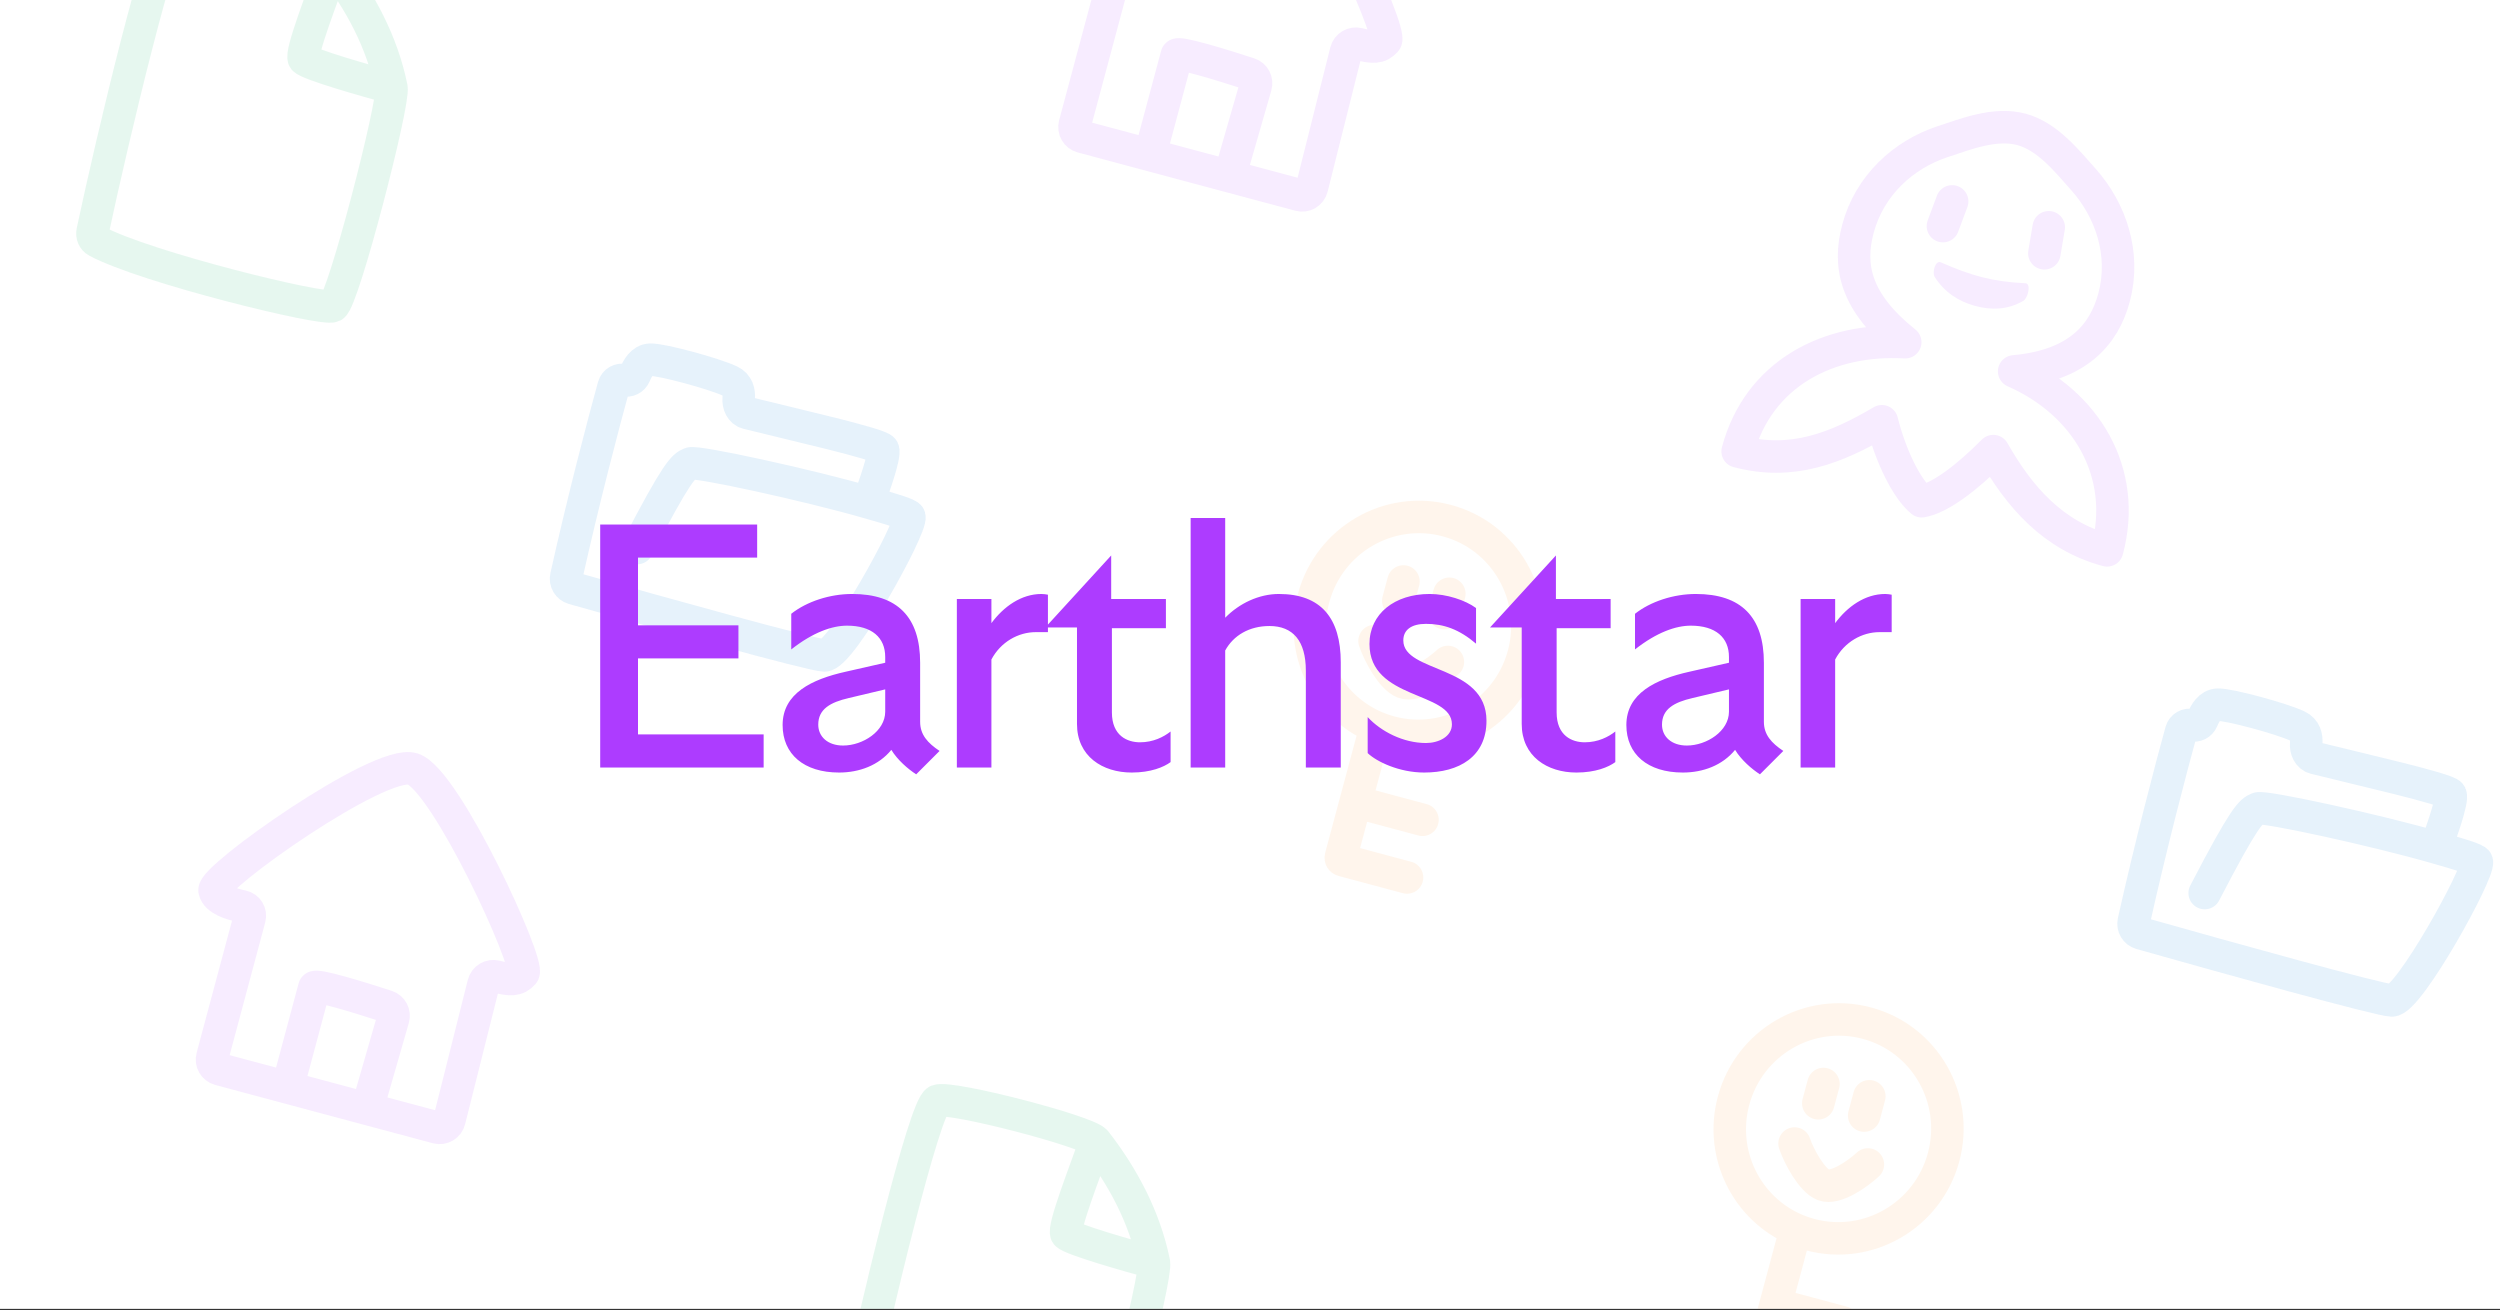 <svg width="1000" height="524" viewBox="0 0 1000 524" fill="none" xmlns="http://www.w3.org/2000/svg">
<rect x="0" y="0" width="1000" height="524" fill="#333333" stroke="none"/>
<g clip-path="url(#clip0_33_71)">
<rect width="1000" height="523.56" fill="white"/>
<g opacity="0.1">
<path d="M752.757 168.501C734.712 179.119 716.863 186.38 695.057 180.537C703.437 149.266 731.486 135.142 762.089 136.878C742.095 120.902 739.17 106.461 743.177 91.508C747.823 74.169 761.337 61.851 777.003 56.684C786.453 53.567 798.09 48.943 808.536 51.742C818.982 54.541 826.748 64.364 833.374 71.789C844.357 84.096 850.283 101.623 845.638 118.962C841.631 133.915 831.055 146.292 805.663 148.554C834.334 161.147 851.223 188.865 842.844 220.137C821.079 214.305 807.646 198.611 797.321 180.442C787.043 190.817 776.12 199.243 768.678 200.495C762.653 195.571 756.208 182.335 752.757 168.501Z" fill="white" stroke="#AD3CFF" stroke-width="13" stroke-linejoin="round"/>
<path d="M780.857 80.56L777.174 90.444" stroke="#AD3CFF" stroke-width="13" stroke-linecap="round"/>
<path d="M819.494 90.913L817.742 101.314" stroke="#AD3CFF" stroke-width="13" stroke-linecap="round"/>
<path d="M809.31 120.355C811.199 119.265 812.564 113.42 810.191 113.307C797.01 112.68 788.428 110.262 776.33 104.936C774.149 103.977 772.707 108.995 773.929 110.875C777.875 116.947 783.36 120.507 789.857 122.312C796.482 124.153 803.039 123.976 809.31 120.355Z" fill="#AD3CFF"/>
</g>
<g opacity="0.1">
<path d="M84.93 422.797L99.802 367.295C100.374 365.161 99.09 363.048 96.933 362.572C92.553 361.607 86.762 359.982 85.823 356.232C84.545 351.124 151.838 303.504 165.043 307.572C178.248 311.639 212.353 385.899 209.318 389.322C206.783 392.181 204.297 392.097 198.362 390.603C196.195 390.057 193.983 391.343 193.439 393.51L179.729 448.132C179.185 450.299 176.971 451.6 174.814 451.022L146.877 443.537L115.015 434.999L87.759 427.696C85.625 427.124 84.359 424.931 84.93 422.797Z" fill="white"/>
<path d="M115.015 434.999L87.759 427.696C85.625 427.124 84.359 424.931 84.93 422.797L99.802 367.295C100.374 365.161 99.09 363.048 96.933 362.572C92.553 361.607 86.762 359.982 85.823 356.232C84.545 351.124 151.838 303.504 165.043 307.572C178.248 311.639 212.353 385.9 209.318 389.322C206.783 392.181 204.297 392.097 198.362 390.603C196.195 390.057 193.983 391.343 193.439 393.51L179.729 448.132C179.185 450.299 176.971 451.6 174.814 451.022L146.877 443.537M115.015 434.999C118.368 422.485 125.313 396.568 125.736 394.987C126.116 393.57 143.419 398.843 154.701 402.523C156.74 403.187 157.871 405.348 157.278 407.408L146.877 443.537M115.015 434.999L146.877 443.537" stroke="#AD3CFF" stroke-width="13" stroke-linecap="round" stroke-linejoin="round"/>
</g>
<g opacity="0.1">
<path d="M245.481 154.493C241.435 169.157 233.355 199.896 226.51 230.63C226.05 232.695 227.277 234.755 229.312 235.331C263.811 245.09 324.51 261.993 329.708 262.177C336.438 262.415 364.874 210.929 363.75 206.662C363.483 205.644 356.71 203.691 347.81 201.124L347.501 201.035L348.066 198.926C348.1 198.799 348.14 198.675 348.186 198.552C348.862 196.736 354.28 182.033 353.193 179.791C352.137 177.611 316.789 169.702 298.857 165.187C296.425 164.575 295.25 161.848 295.476 159.351C295.715 156.702 295.045 153.879 292.053 152.454C285.796 149.473 264.396 143.663 260.059 143.881C256.851 144.042 255.108 147.081 253.884 149.986C253.196 151.619 251.454 152.53 249.742 152.071C247.892 151.575 245.99 152.646 245.481 154.493Z" fill="white"/>
<path d="M254.875 219.22C270.919 188.283 273.362 186.514 276.172 185.389C278.739 184.361 322.929 193.948 347.501 201.035M347.501 201.035C356.553 203.646 363.479 205.633 363.75 206.662C364.874 210.929 336.438 262.415 329.708 262.177C324.51 261.993 263.811 245.09 229.312 235.331C227.277 234.755 226.05 232.695 226.51 230.63C233.355 199.896 241.435 169.157 245.481 154.493C245.99 152.646 247.892 151.575 249.742 152.071V152.071C251.454 152.53 253.196 151.619 253.884 149.986C255.108 147.081 256.851 144.042 260.059 143.881C264.396 143.663 285.796 149.473 292.053 152.454C295.045 153.879 295.715 156.702 295.476 159.351C295.25 161.848 296.425 164.575 298.857 165.187C316.789 169.702 352.137 177.611 353.193 179.791C354.28 182.033 348.862 196.736 348.186 198.552C348.14 198.675 348.1 198.799 348.066 198.926L347.501 201.035Z" stroke="#0077D7" stroke-width="13" stroke-linecap="round" stroke-linejoin="round"/>
</g>
<g opacity="0.1">
<path d="M777.453 462.819C771.193 486.182 747.306 500.081 724.101 493.863C722.084 493.322 720.138 492.648 718.271 491.851C698.658 483.481 687.702 461.634 693.418 440.302C699.678 416.939 723.564 403.041 746.77 409.259C769.976 415.477 783.713 439.457 777.453 462.819Z" fill="white"/>
<path d="M718.271 491.851C720.138 492.648 722.084 493.322 724.101 493.863C747.306 500.081 771.193 486.182 777.453 462.819C783.713 439.457 769.976 415.477 746.77 409.259C723.564 403.041 699.678 416.939 693.418 440.302C687.702 461.634 698.658 483.481 718.271 491.851ZM718.271 491.851L710.259 521.754M730.815 551.993L705.042 545.087C704.508 544.944 704.192 544.396 704.335 543.862L710.259 521.754M710.259 521.754L736.997 528.919" stroke="#FF9B3E" stroke-width="13" stroke-linecap="round"/>
<path d="M729.381 433.587L727.31 441.314" stroke="#FF9B3E" stroke-width="13" stroke-linecap="round" stroke-linejoin="round"/>
<path d="M747.734 438.505L745.663 446.232" stroke="#FF9B3E" stroke-width="13" stroke-linecap="round" stroke-linejoin="round"/>
<path d="M717.822 457.407C719.555 462.53 724.729 472.199 729.429 473.976C734.13 475.753 742.801 469.794 747.154 465.784" stroke="#FF9B3E" stroke-width="13" stroke-linecap="round" stroke-linejoin="round"/>
</g>
<g opacity="0.1">
<path d="M37.057 92.584C44.863 55.79 64.791 -27.711 69.968 -29.687C75.271 -31.711 130.106 -17.427 133.223 -13.419C143.894 0.302 152.832 16.663 156.571 35.037C157.801 41.078 137.238 120.397 133.153 122.435C129.246 124.385 57.857 106.819 38.777 96.532C37.35 95.763 36.721 94.169 37.057 92.584Z" fill="white"/>
<path d="M133.223 -13.419C130.106 -17.427 75.271 -31.711 69.968 -29.687C64.791 -27.711 44.863 55.79 37.057 92.584C36.721 94.169 37.35 95.763 38.777 96.532C57.857 106.819 129.246 124.385 133.153 122.435C137.238 120.397 157.801 41.078 156.571 35.037M133.223 -13.419C143.894 0.302 152.832 16.663 156.571 35.037M133.223 -13.419C129.311 -2.218 119.96 21.548 121.591 23.62C123.222 25.692 146.653 32.379 156.571 35.037" stroke="#05AD60" stroke-width="13" stroke-linecap="round" stroke-linejoin="round"/>
</g>
<g opacity="0.1">
<path d="M429.93 49.797L444.802 -5.705C445.374 -7.839 444.09 -9.952 441.933 -10.428C437.553 -11.393 431.762 -13.018 430.823 -16.768C429.545 -21.876 496.838 -69.496 510.043 -65.428C523.248 -61.361 557.353 12.899 554.318 16.322C551.783 19.181 549.297 19.097 543.362 17.603C541.195 17.057 538.983 18.343 538.439 20.509L524.729 75.132C524.185 77.299 521.971 78.6 519.814 78.022L491.877 70.537L460.015 61.999L432.759 54.696C430.625 54.124 429.358 51.931 429.93 49.797Z" fill="white"/>
<path d="M460.015 61.999L432.759 54.696C430.625 54.124 429.358 51.931 429.93 49.797L444.802 -5.705C445.374 -7.839 444.09 -9.952 441.933 -10.428C437.553 -11.393 431.762 -13.018 430.823 -16.768C429.545 -21.876 496.838 -69.496 510.043 -65.428C523.248 -61.361 557.353 12.899 554.318 16.322C551.783 19.181 549.297 19.097 543.362 17.603C541.195 17.057 538.983 18.343 538.439 20.509L524.729 75.132C524.185 77.299 521.971 78.6 519.814 78.022L491.877 70.537M460.015 61.999C463.368 49.485 470.313 23.568 470.736 21.987C471.116 20.57 488.419 25.843 499.701 29.523C501.74 30.188 502.871 32.348 502.278 34.408L491.877 70.537M460.015 61.999L491.877 70.537" stroke="#AD3CFF" stroke-width="13" stroke-linecap="round" stroke-linejoin="round"/>
</g>
<g opacity="0.1">
<path d="M609.453 261.819C603.193 285.182 579.306 299.081 556.101 292.863C554.084 292.322 552.138 291.648 550.271 290.851C530.658 282.481 519.702 260.634 525.418 239.302C531.678 215.939 555.564 202.041 578.77 208.259C601.976 214.477 615.713 238.457 609.453 261.819Z" fill="white"/>
<path d="M550.271 290.851C552.138 291.648 554.084 292.322 556.101 292.863C579.306 299.081 603.193 285.182 609.453 261.819C615.713 238.457 601.976 214.477 578.77 208.259C555.564 202.041 531.678 215.939 525.418 239.302C519.702 260.634 530.658 282.481 550.271 290.851ZM550.271 290.851L542.259 320.754M562.815 350.993L537.042 344.087C536.508 343.944 536.192 343.396 536.335 342.862L542.259 320.754M542.259 320.754L568.997 327.919" stroke="#FF9B3E" stroke-width="13" stroke-linecap="round"/>
<path d="M561.381 232.587L559.31 240.314" stroke="#FF9B3E" stroke-width="13" stroke-linecap="round" stroke-linejoin="round"/>
<path d="M579.734 237.505L577.663 245.232" stroke="#FF9B3E" stroke-width="13" stroke-linecap="round" stroke-linejoin="round"/>
<path d="M549.822 256.407C551.555 261.53 556.729 271.199 561.429 272.976C566.13 274.753 574.801 268.794 579.154 264.784" stroke="#FF9B3E" stroke-width="13" stroke-linecap="round" stroke-linejoin="round"/>
</g>
<g opacity="0.1">
<path d="M872.481 292.493C868.435 307.157 860.355 337.896 853.51 368.63C853.05 370.695 854.277 372.755 856.312 373.331C890.811 383.09 951.51 399.993 956.708 400.177C963.438 400.415 991.874 348.929 990.75 344.662C990.483 343.644 983.71 341.691 974.81 339.124L974.501 339.035L975.066 336.926C975.1 336.799 975.14 336.675 975.186 336.552C975.862 334.736 981.28 320.033 980.193 317.791C979.137 315.611 943.789 307.702 925.857 303.187C923.425 302.575 922.25 299.848 922.476 297.351C922.715 294.702 922.045 291.879 919.053 290.454C912.796 287.473 891.396 281.663 887.059 281.881C883.851 282.042 882.108 285.081 880.884 287.986C880.196 289.619 878.454 290.53 876.742 290.071C874.892 289.575 872.99 290.646 872.481 292.493Z" fill="white"/>
<path d="M881.875 357.22C897.919 326.283 900.362 324.514 903.172 323.389C905.739 322.361 949.929 331.948 974.501 339.035M974.501 339.035C983.553 341.646 990.479 343.633 990.75 344.662C991.874 348.929 963.438 400.415 956.708 400.177C951.51 399.993 890.811 383.09 856.312 373.331C854.277 372.755 853.05 370.695 853.51 368.63C860.355 337.896 868.435 307.157 872.481 292.493C872.99 290.646 874.892 289.575 876.742 290.071V290.071C878.454 290.53 880.196 289.619 880.884 287.986C882.108 285.081 883.851 282.042 887.059 281.881C891.396 281.663 912.796 287.473 919.053 290.454C922.045 291.879 922.715 294.702 922.476 297.351C922.25 299.848 923.425 302.575 925.857 303.187C943.789 307.702 979.137 315.611 980.193 317.791C981.28 320.033 975.862 334.736 975.186 336.552C975.14 336.675 975.1 336.799 975.066 336.926L974.501 339.035Z" stroke="#0077D7" stroke-width="13" stroke-linecap="round" stroke-linejoin="round"/>
</g>
<path d="M240.08 307H305.456V293.752H255.2V263.368H295.376V250.12H255.2V223.048H302.864V209.8H240.08V307ZM366.47 309.736L375.83 300.376C371.078 297.208 368.054 293.896 368.054 288.712V265.096C368.054 246.808 358.982 237.592 340.838 237.592C331.91 237.592 322.694 240.616 316.502 245.512V259.768C325.286 252.856 332.918 250.264 338.822 250.264C348.758 250.264 354.086 255.016 354.086 262.792V265.096L338.246 268.696C324.71 271.72 313.046 277.336 313.046 290.008C313.046 301.672 321.542 309.016 335.654 309.016C343.718 309.016 351.494 306.136 356.534 299.944C358.982 303.976 363.158 307.576 366.47 309.736ZM327.302 289.864C327.302 283.672 332.054 280.936 339.542 279.208L354.086 275.752V284.68C354.086 292.456 345.158 298.216 337.238 298.216C331.046 298.216 327.302 294.616 327.302 289.864ZM396.564 307V263.8C400.308 256.744 407.364 252.856 414.276 252.856H419.172V237.88C418.452 237.736 417.444 237.592 416.58 237.592C408.516 237.592 401.46 242.632 396.564 249.256V239.608H382.74V307H396.564ZM452.683 309.016C460.315 309.016 465.499 306.856 468.235 304.84V292.6C465.499 294.76 461.323 296.92 455.995 296.92C450.955 296.92 444.763 294.328 444.763 284.968V251.272H466.363V239.608H444.475V222.184L418.122 250.984H430.795V289.576C430.795 302.536 441.019 309.016 452.683 309.016ZM507.792 250.408C517.152 250.408 522.336 256.312 522.336 268.264V307H536.304V264.952C536.304 247.24 528.384 237.592 511.536 237.592C503.616 237.592 495.696 241.336 490.08 247.096V207.208H476.256V307H490.08V260.2C493.392 254.152 499.728 250.408 507.792 250.408ZM547.07 301.24C550.67 304.696 559.742 309.016 569.678 309.016C583.646 309.016 594.59 302.68 594.59 288.28C594.59 265.816 561.326 269.272 561.326 256.168C561.326 251.992 564.494 249.544 570.398 249.544C577.454 249.544 583.646 251.704 590.414 257.464V243.208C586.094 240.04 578.606 237.592 571.838 237.592C557.87 237.592 547.79 245.512 547.79 257.608C547.79 280.072 580.766 276.472 580.766 289.72C580.766 294.76 575.294 297.208 570.398 297.208C561.326 297.208 552.398 292.6 547.07 286.84V301.24ZM630.573 309.016C638.205 309.016 643.389 306.856 646.125 304.84V292.6C643.389 294.76 639.213 296.92 633.885 296.92C628.845 296.92 622.653 294.328 622.653 284.968V251.272H644.253V239.608H622.365V222.184L596.013 250.984H608.685V289.576C608.685 302.536 618.909 309.016 630.573 309.016ZM703.97 309.736L713.33 300.376C708.578 297.208 705.554 293.896 705.554 288.712V265.096C705.554 246.808 696.482 237.592 678.338 237.592C669.41 237.592 660.194 240.616 654.002 245.512V259.768C662.786 252.856 670.418 250.264 676.322 250.264C686.258 250.264 691.586 255.016 691.586 262.792V265.096L675.746 268.696C662.21 271.72 650.546 277.336 650.546 290.008C650.546 301.672 659.042 309.016 673.154 309.016C681.218 309.016 688.994 306.136 694.034 299.944C696.482 303.976 700.658 307.576 703.97 309.736ZM664.802 289.864C664.802 283.672 669.554 280.936 677.042 279.208L691.586 275.752V284.68C691.586 292.456 682.658 298.216 674.738 298.216C668.546 298.216 664.802 294.616 664.802 289.864ZM734.064 307V263.8C737.808 256.744 744.864 252.856 751.776 252.856H756.672V237.88C755.952 237.736 754.944 237.592 754.08 237.592C746.016 237.592 738.96 242.632 734.064 249.256V239.608H720.24V307H734.064Z" fill="#AD3CFF"/>
<g opacity="0.1">
<path d="M342.057 562.584C349.863 525.79 369.791 442.289 374.968 440.313C380.271 438.289 435.106 452.573 438.223 456.581C448.894 470.302 457.832 486.663 461.571 505.037C462.801 511.078 442.238 590.397 438.153 592.435C434.246 594.385 362.857 576.819 343.777 566.532C342.35 565.763 341.721 564.169 342.057 562.584Z" fill="white"/>
<path d="M438.223 456.581C435.106 452.573 380.271 438.289 374.968 440.313C369.791 442.289 349.863 525.79 342.057 562.584C341.721 564.169 342.35 565.763 343.777 566.532C362.857 576.819 434.246 594.385 438.153 592.435C442.238 590.397 462.801 511.078 461.571 505.037M438.223 456.581C448.894 470.302 457.832 486.663 461.571 505.037M438.223 456.581C434.311 467.782 424.96 491.548 426.591 493.62C428.222 495.692 451.653 502.379 461.571 505.037" stroke="#05AD60" stroke-width="13" stroke-linecap="round" stroke-linejoin="round"/>
</g>
</g>
<defs>
<clipPath id="clip0_33_71">
<rect width="1000" height="523.56" fill="white"/>
</clipPath>
</defs>
</svg>
